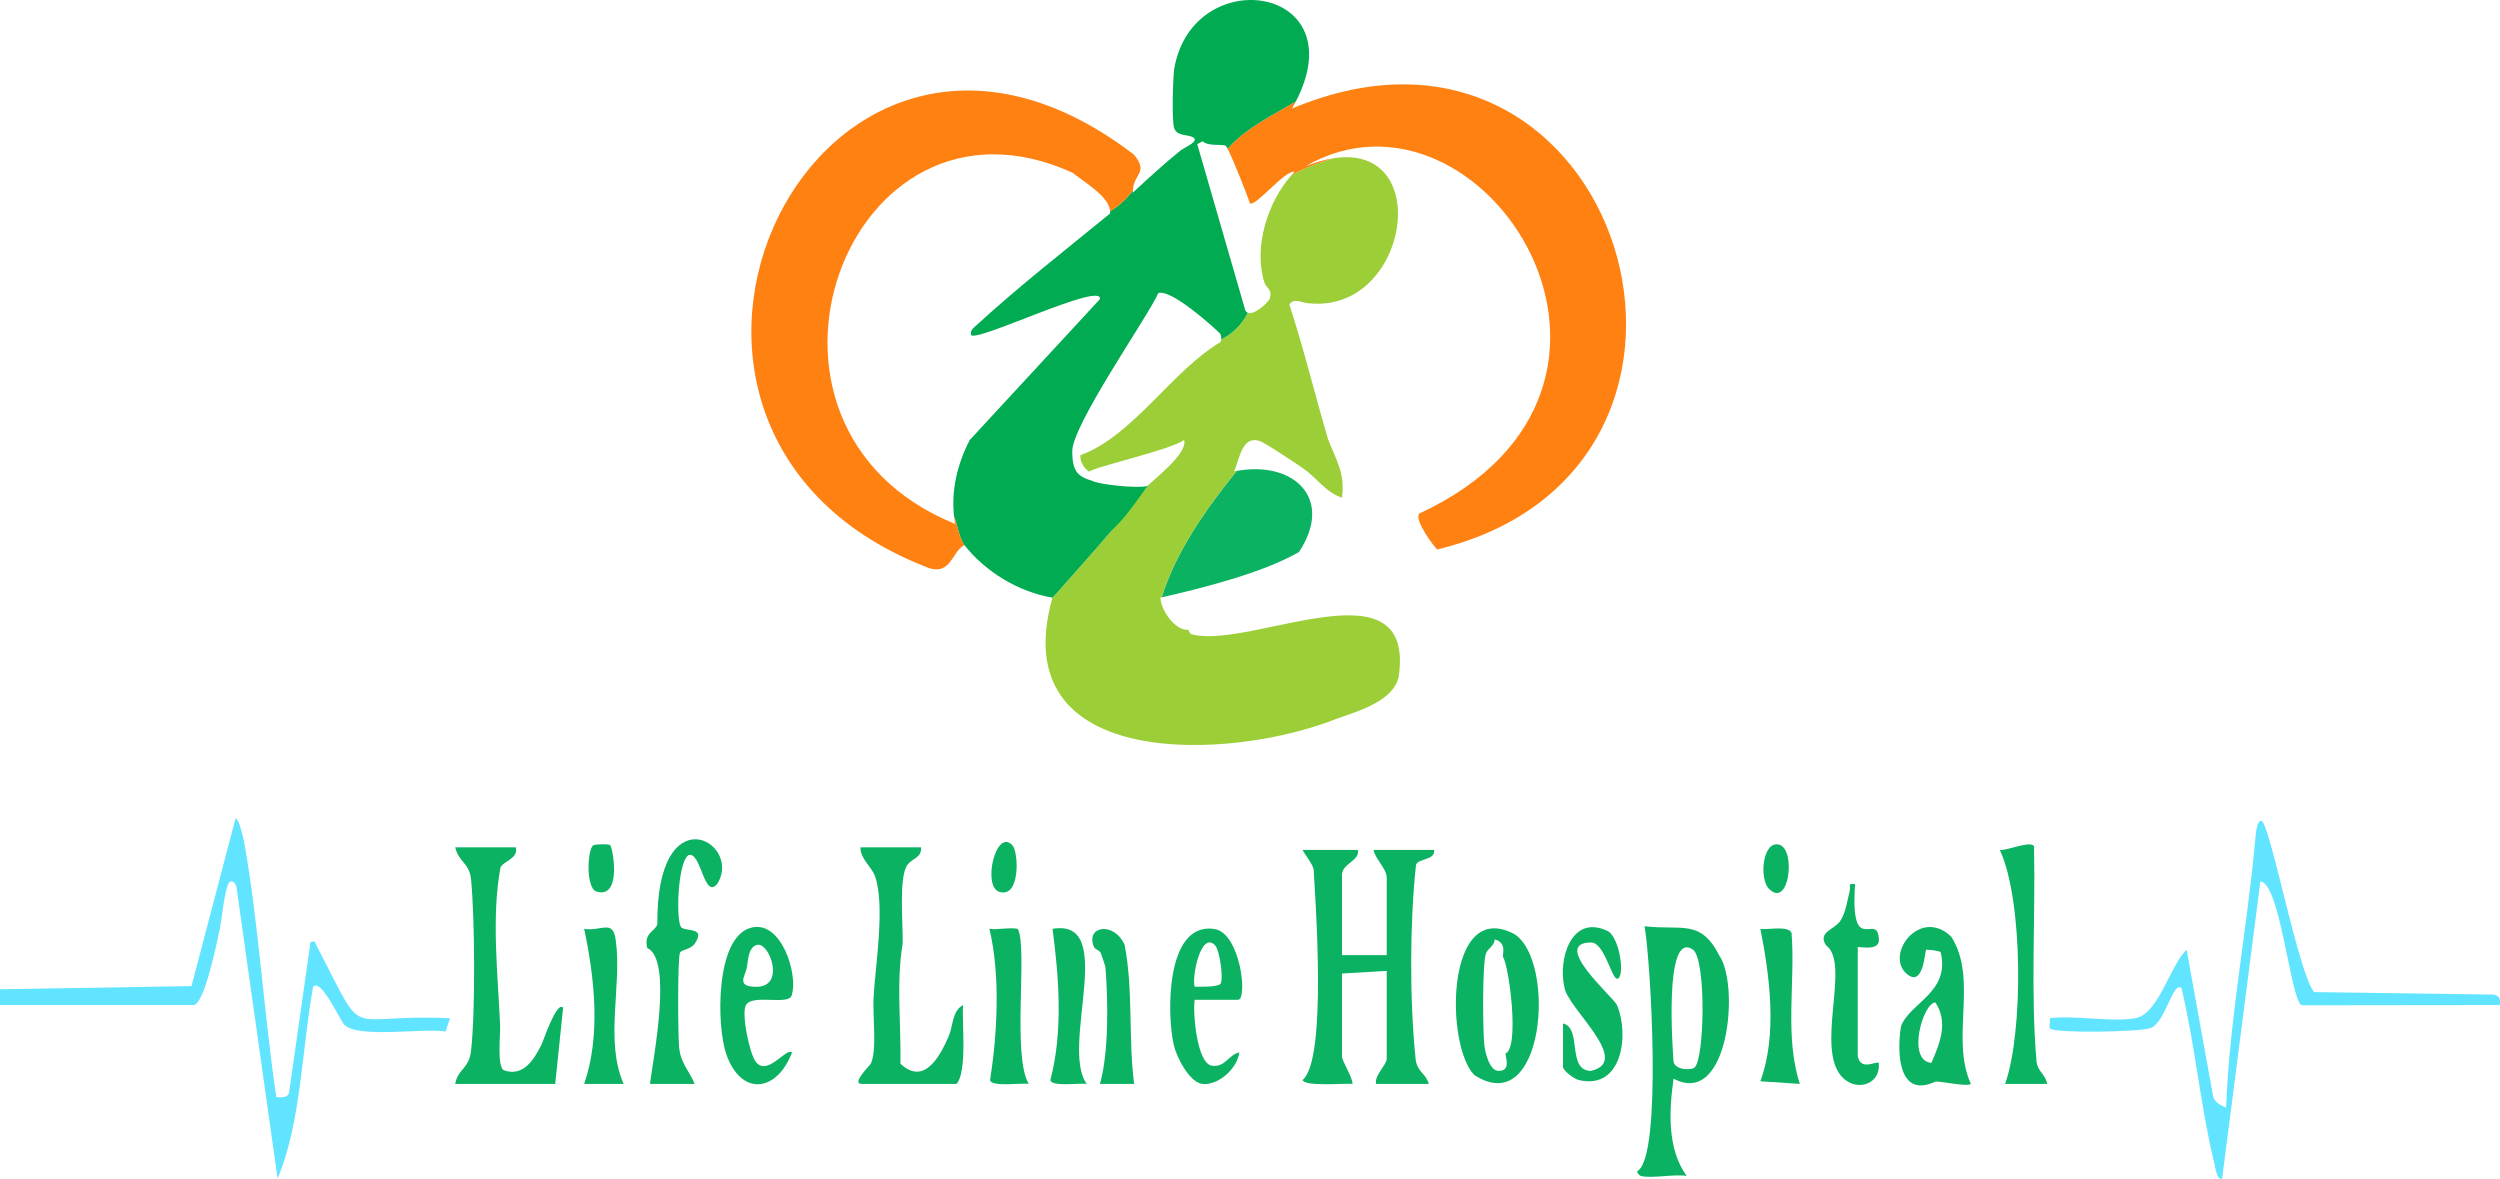 <?xml version="1.0" encoding="UTF-8"?><svg id="b" xmlns="http://www.w3.org/2000/svg" width="650" height="306.498" viewBox="0 0 650 306.498"><defs><style>.d{fill:#60e4ff;}.e{fill:#ff8112;}.f{fill:#9cce37;}.g{fill:#00ab52;}.h{fill:#0bb262;}</style></defs><g id="c"><path class="e" d="M335.92,28.234c.366-.635.699-1.257,1.017-1.873-6.09,3.639-12.788,6.739-17.752,12.311,1.453,2.797,5.259,12.467,5.797,14.173,1.411,1.046,9.117-8.699,11.622-8.195-.32.328-.633.672-.941,1.024,3.493-1.969,7.285-3.383,11.237-4.556-2.269.338-4.784,1.032-7.558,2.151,46.092-26.72,100.378,57.402,29.734,90.222-1.684,1.479,4.133,9.195,4.646,9.364,87.31-21.192,47.725-150.661-37.801-114.623Z"/><path class="h" d="M337.74,143.523c9.227-13.994-1.493-23.784-16.207-21.083-7.99,9.978-15.652,20.604-19.505,32.875,10.976-2.495,26.389-6.413,35.712-11.792Z"/><path class="f" d="M310.221,164.998c-1.242-.14-.9-1.079-1.326-1.251-3.371.249-7.088-5.101-7.194-8.357.106-.024.22-.05.327-.075,3.853-12.271,11.515-22.897,19.505-32.875-.221.04-.439.074-.662.121,1.463-3.43,2.132-9.57,6.811-7.829,1.563.582,9.396,5.831,11.301,7.163,3.385,2.366,5.654,6.07,9.928,7.505.758-6.399-1.124-8.899-3.609-15.184-3.442-11.65-6.288-23.489-10.07-35.039,1.275-1.871,3.15-.381,5.106-.324,25.787,2.694,32.842-41.649,6.561-37.733-3.952,1.172-7.744,2.587-11.237,4.556-6.155,7.034-9.771,18.739-6.931,27.677.514,1.618,2.042,1.796,1.459,4.138-.251,1.009-3.999,4.536-5.769,3.822-1.539,3.169-3.986,5.428-6.9,6.959-.026.241-.087.473-.206.678-12.539,7.375-22.772,24.463-36.402,29.386-.243,2.6,2.251,4.47,2.373,4.281.699-1.091,21.779-5.826,24.577-8.255,1.003,3.196-6.465,9.168-9.011,11.498-.339.521-.752,1-1.167,1.414-4.794,2.739-5.479,7.533-8.903,10.958-5.05,5.891-10.1,11.525-15.15,17.217-12.837,45.375,46.785,42.405,74.205,31.31,5.451-1.901,14.506-4.538,15.83-10.844,4.438-30.434-38.204-7.211-53.446-10.917Z"/><path class="g" d="M297.684,127.275c.415-.415.828-.893,1.167-1.414-.209.191-.389.361-.525.5-2.097.64-12.302-.218-14.635-1.453-.098-.052-2.652-.586-3.801-2.291-1.238-1.838-1.074-4.862-1.091-5.065-.531-6.455,20.117-35.893,22.343-41.344,3.319-1.195,14.521,8.923,16.174,10.628.15.432.254.953.203,1.437,2.914-1.531,5.361-3.79,6.9-6.959-.439-.177-.758-.611-.871-1.413l-12.262-42.417,1.419-.769c1.391,1.431,5.101.659,5.998,1.209.093.057.26.327.48.75,4.964-5.573,11.662-8.673,17.752-12.311,15.593-30.222-26.766-36.312-31.627-8.538-.355,2.616-.668,13.33-.043,15.411.684,2.281,3.6,1.651,4.95,2.487,1.713,1.061-2.196,2.536-3.359,3.474-4.25,3.428-8.335,7.193-12.333,10.915-.003-.206.005-.401.016-.591-1.572,2.173-3.595,3.997-5.908,5.398.012.193.014.385-.007.578-11.658,9.543-23.721,18.948-34.814,29.125-.737.711-1.598,1.201-1.355,2.399.54,2.505,34.428-14.094,33.514-9.233,0,0-33.83,36.607-33.829,36.607-3.328,6.432-4.846,13.261-4.077,19.897.931,2.365,1.17,5.099,2.633,7.438.013-.007.024-.015.037-.022,5.41,6.903,14.072,12.224,22.913,13.684-.006.02-.01.039-.016.06,5.05-5.692,10.1-11.326,15.15-17.217,3.424-3.424,4.877-5.291,8.903-10.958Z"/><path class="e" d="M248.348,136.228c-62.3-25.222-28.169-118.06,30.52-91.312,2.607,2.158,9.514,6.086,9.765,10.001,2.312-1.401,4.336-3.225,5.908-5.398.266-4.445,4.143-4.617.313-9.299-82.344-63.07-145.984,70.404-54.847,106.874,7.227,3.412,7.175-3.414,10.691-5.366-1.463-2.339-1.702-5.073-2.633-7.438.075.648.164,1.295.283,1.938Z"/><path class="h" d="M353.023,220.99c.65,2.805-4.105,3.49-4.105,6.493v20.847h11.63v-20.164c0-2.26-3.065-4.974-3.421-7.177h15.735c.35,2.742-4.112,2.14-4.698,3.851-1.644,15.201-1.671,35.207-.108,50.505.398,3.457,2.604,3.563,3.437,6.477h-13.683c-.628-2.081,2.737-4.995,2.737-6.493v-22.898l-11.63.684v21.531c0,1.289,2.756,5.395,2.737,7.177-1.407-.258-12.371.803-12.995-1.021,6.522-5.268,3.239-47.652,2.885-54.835-.495-1.672-2.056-3.441-2.888-4.976h14.367Z"/><path class="d" d="M.004,261.317l-.004-4.105,49.792-.827,11.443-43.583c.941.011,2.136,5.461,2.322,6.552,3.76,21.451,5.063,44.287,8.288,65.889,1.235.031,2.861.324,3.314-1.129l5.578-39.197c1.6-.345,1.099.206,1.531.878,13.554,25.976,6.161,17.616,34.725,18.94l-1.124,3.453c-5.687-.96-22.433,1.844-26.297-1.69-1.108-1.013-6.001-12.216-8.153-9.968-2.908,15.878-3.098,35.266-9.239,49.886l-10.737-76.065c-.365-.625-.643-1.363-1.568-1.154-1.323.299-2.27,10.26-2.724,12.323-.686,3.119-3.983,19.799-6.865,19.799H.004Z"/><path class="d" d="M555.188,264.735c6.114-1.087,9.069-13.948,13.334-17.771l6.861,37.922c.307,1.735,1.968,2.467,3.402,3.087.906-23.445,5.533-46.617,7.614-69.976.095-.839.321-4.979,1.622-4.531,2.201.758,9.629,39.858,13.644,44.479l46.569.637c1.691.303,1.904,1.091,1.707,2.731l-51.542.062c-2.933-1.785-5.567-31.95-10.708-32.181l-9.935,77.227c-1.352.67-1.851-3.265-2.053-4.086-3.61-14.715-4.97-30.688-8.532-45.482-2.3-1.755-4.167,9.055-8.04,10.45-2.861,1.03-24.967,1.392-26.129.116-.274-.3.077-1.982-.047-2.686,6.636-.828,15.952,1.117,22.235,0Z"/><path class="h" d="M426.569,305.745c-.182-.045-1.337-1.007-.691-1.368,6.283-4.23,3.297-54.399,1.716-63.563,9.443,1.17,14.547-2.018,19.412,7.603,5.366,7.718,2.462,39.697-11.879,32.037-1.173,8.31-1.703,18.265,3.415,25.29-3.345-.545-8.977.743-11.973,0ZM440.497,277.622c2.654-1.69,3.203-27.592-.241-30.66-7.731-5.59-5.344,26.051-5.137,29.051.395,2.138,4.275,2.312,5.378,1.609Z"/><path class="h" d="M239.455,220.307c.294,2.581-2.252,2.927-3.438,4.42-2.475,3.116-1.163,15.793-1.323,20.556-1.71,10.282-.397,20.878-.575,31.276,6.088,5.761,10.2-1.748,12.509-7.049,1.213-2.784.889-6.679,3.773-8.192-.364,3.925,1.178,17.325-1.71,20.505h-24.629c-2.859,0,2.085-4.777,2.31-5.211,1.708-3.298.508-12.681.741-17.031.459-8.583,3.086-24.015.392-31.777-.806-2.323-3.875-4.546-3.785-7.496h15.735Z"/><path class="h" d="M383.357,279.541c-7.66-7.568-7.589-46.163,10.377-36.684,10.935,6.898,7.929,48.43-10.377,36.684ZM390.798,248.852c-.314-.624,1.21-3.665-2.187-4.623.007,1.561-1.758,2.422-2.234,3.592-1.007,2.477-.858,20.467-.439,24.014.215,1.819,1.32,6.591,3.685,6.591,3.183,0,1.904-3.154,1.796-4.506,3.734-1.48.925-22.749-.62-25.069Z"/><path class="h" d="M512.427,281.819c-.828.793-7.614-.674-9.168-.622-9.841,4.67-10.1-7.881-8.98-14.433,2.386-6.117,12.818-8.803,10.294-19.182-.206-.389-3.637-.758-3.774-.625-.363.354-.68,10.131-5.137,6.158-5.621-5.01,3.55-17.341,11.657-9.592,7.084,11.065-.302,26.412,5.107,38.294ZM502.16,276.356c2.127-4.905,4.51-10.55,1.033-15.708-3.216.04-7.541,15.129-1.033,15.708Z"/><path class="h" d="M310.606,259.95c-.496,3.395.576,16.505,4.466,17.123,3.466.551,4.321-2.852,7.161-3.45-.581,4.1-5.044,8.299-9.261,8.243-3.531-.046-7.009-6.875-7.758-10.037-1.863-7.857-2.226-32.128,10.471-30.308,6.888.988,8.758,18.427,6.21,18.427h-11.288ZM315.91,245.773c-3.669-3.812-6.078,8.207-5.306,10.762,1.291.045,6.177.137,6.748-.784.786-1.268-.201-8.689-1.441-9.978Z"/><path class="h" d="M521.323,281.822c4.739-13.205,4.753-47.727-1.366-60.828,1.68.318,9.448-3.145,8.896-.368.386,18.235-.927,37.317.649,55.416.361,2.647,2.395,3.404,2.767,5.78h-10.946Z"/><path class="h" d="M406.386,266.102c5.032,1.176.93,12.078,7.162,12.344,11.2-2.44-6.333-16.514-6.826-21.905-1.626-7.038,1.729-18.899,11.134-14.543,3.392,1.571,4.74,12.542,2.555,12.47-1.377-.045-3.318-9.42-6.701-9.416-10.756.013,5.855,14.283,6.7,16.265,3.25,7.623,1.422,22.207-9.944,19.484-1.185-.284-4.081-2.419-4.081-3.422v-11.278Z"/><path class="h" d="M483.011,274.646c.815,3.921,4.838,1.106,5.47,1.713.532,5.503-5.415,7.399-9.069,4.124-7.96-7.065,1.981-29.91-4.636-34.684-2.269-3.506,2.151-4.022,3.731-6.411,1.404-2.122,1.822-5.416,2.436-7.848.288-1.142-.689-1.997,1.381-1.66-1.375,19.766,6.094,6.489,6.19,14.691-.19,2.848-5.502,1.394-5.502,1.71v28.366Z"/><path class="h" d="M264.671,241.591c2.537,4.814-1.575,33.23,2.831,40.228-1.854-.333-9.746.888-10.078-.99,1.889-12.127,2.709-27.306-.179-39.33,1.619.337,6.425-.533,7.426.092Z"/><path class="h" d="M294.873,281.822l-8.894-.003c2.35-8.088,2.13-22.124,1.425-30.461-.024-.201-1.032-3.11-1.188-3.528-.314-.841-1.484-.88-1.82-1.7-2.215-5.407,5.29-6.611,8.007-.461,2.273,11.692.935,24.247,2.47,36.152Z"/><path class="h" d="M467.957,281.819l-10.263-.684c4.412-11.971,2.483-27.235.001-39.636,1.856.331,7.435-.961,8.116,1.118,1.004,12.987-1.89,26.741,2.145,39.203Z"/><path class="h" d="M282.553,281.818c-1.762-.291-9.154.834-9.464-.999,3.319-12.492,2.258-26.574.57-39.327,17.03-2.848,1.875,30.695,8.894,40.325Z"/><path class="h" d="M263.235,219.779c1.653,1.779,2.091,13.995-3.507,12.066-4.318-1.487-.794-16.697,3.507-12.066Z"/><path class="h" d="M459.914,231.072c-2.635-2.666-1.587-12.923,2.837-11.394,4.225,1.46,2.395,16.686-2.837,11.394Z"/><path class="h" d="M134.096,220.307c.795,2.946-3.365,3.63-3.973,5.258-2.393,12.947-.672,27.755-.104,40.851.136,2.459-.905,11.228,1.093,11.894,5.069,1.691,7.734-2.939,9.627-6.596.473-.914,4.009-11.615,5.668-9.709l-2.049,19.818h-25.998c.629-3.911,3.565-3.829,4.104-8.545,1.156-10.117.986-34.151.033-44.46-.422-4.564-3.245-4.567-4.137-8.512h15.735Z"/><path class="h" d="M168.988,281.822c.833-6.72,5.975-32.295-.701-35.338-1.002-3.916,2.077-4.348,2.617-6.152-.257-33.779,21.841-21.578,15.807-10.866-3.632,5.267-4.401-8.561-7.776-7.086-2.853,2.176-3.216,17.696-1.753,18.786,1.489,1.109,6.315-.145,3.482,4.137-.984,1.487-3.338,1.598-3.834,2.318-.707,1.027-.567,22.179-.241,24.897.488,4.066,2.559,5.813,4.029,9.303h-11.63Z"/><path class="h" d="M205.928,273.624c-3.917,10.38-13.285,11.554-17.125.363-2.472-7.204-2.894-30.076,6.319-32.743,7.995-2.315,12.502,12.139,10.712,17.587-.872,2.654-10.152-.457-11.881,2.478-1.284,2.179.947,12.553,2.46,14.641,3.038,4.193,8.002-3.709,9.516-2.326ZM196.822,245.666c-2.446.635-2.286,4.422-2.714,6.227-.496,2.086-2.674,4.687,2.59,4.677,7.649-.015,3.326-11.734.125-10.903Z"/><path class="h" d="M162.146,281.822h-10.262c4.347-12.596,2.72-27.443-.001-40.324,4.429.748,7.547-2.691,8.224,3.061,1.629,11.832-2.917,25.96,2.04,37.263Z"/><path class="h" d="M158.627,219.722c.662.412,3.217,14.084-3.52,12.088-2.937-.87-2.372-11.562-.736-12.089.723-.233,3.74-.32,4.256,0Z"/></g></svg>
